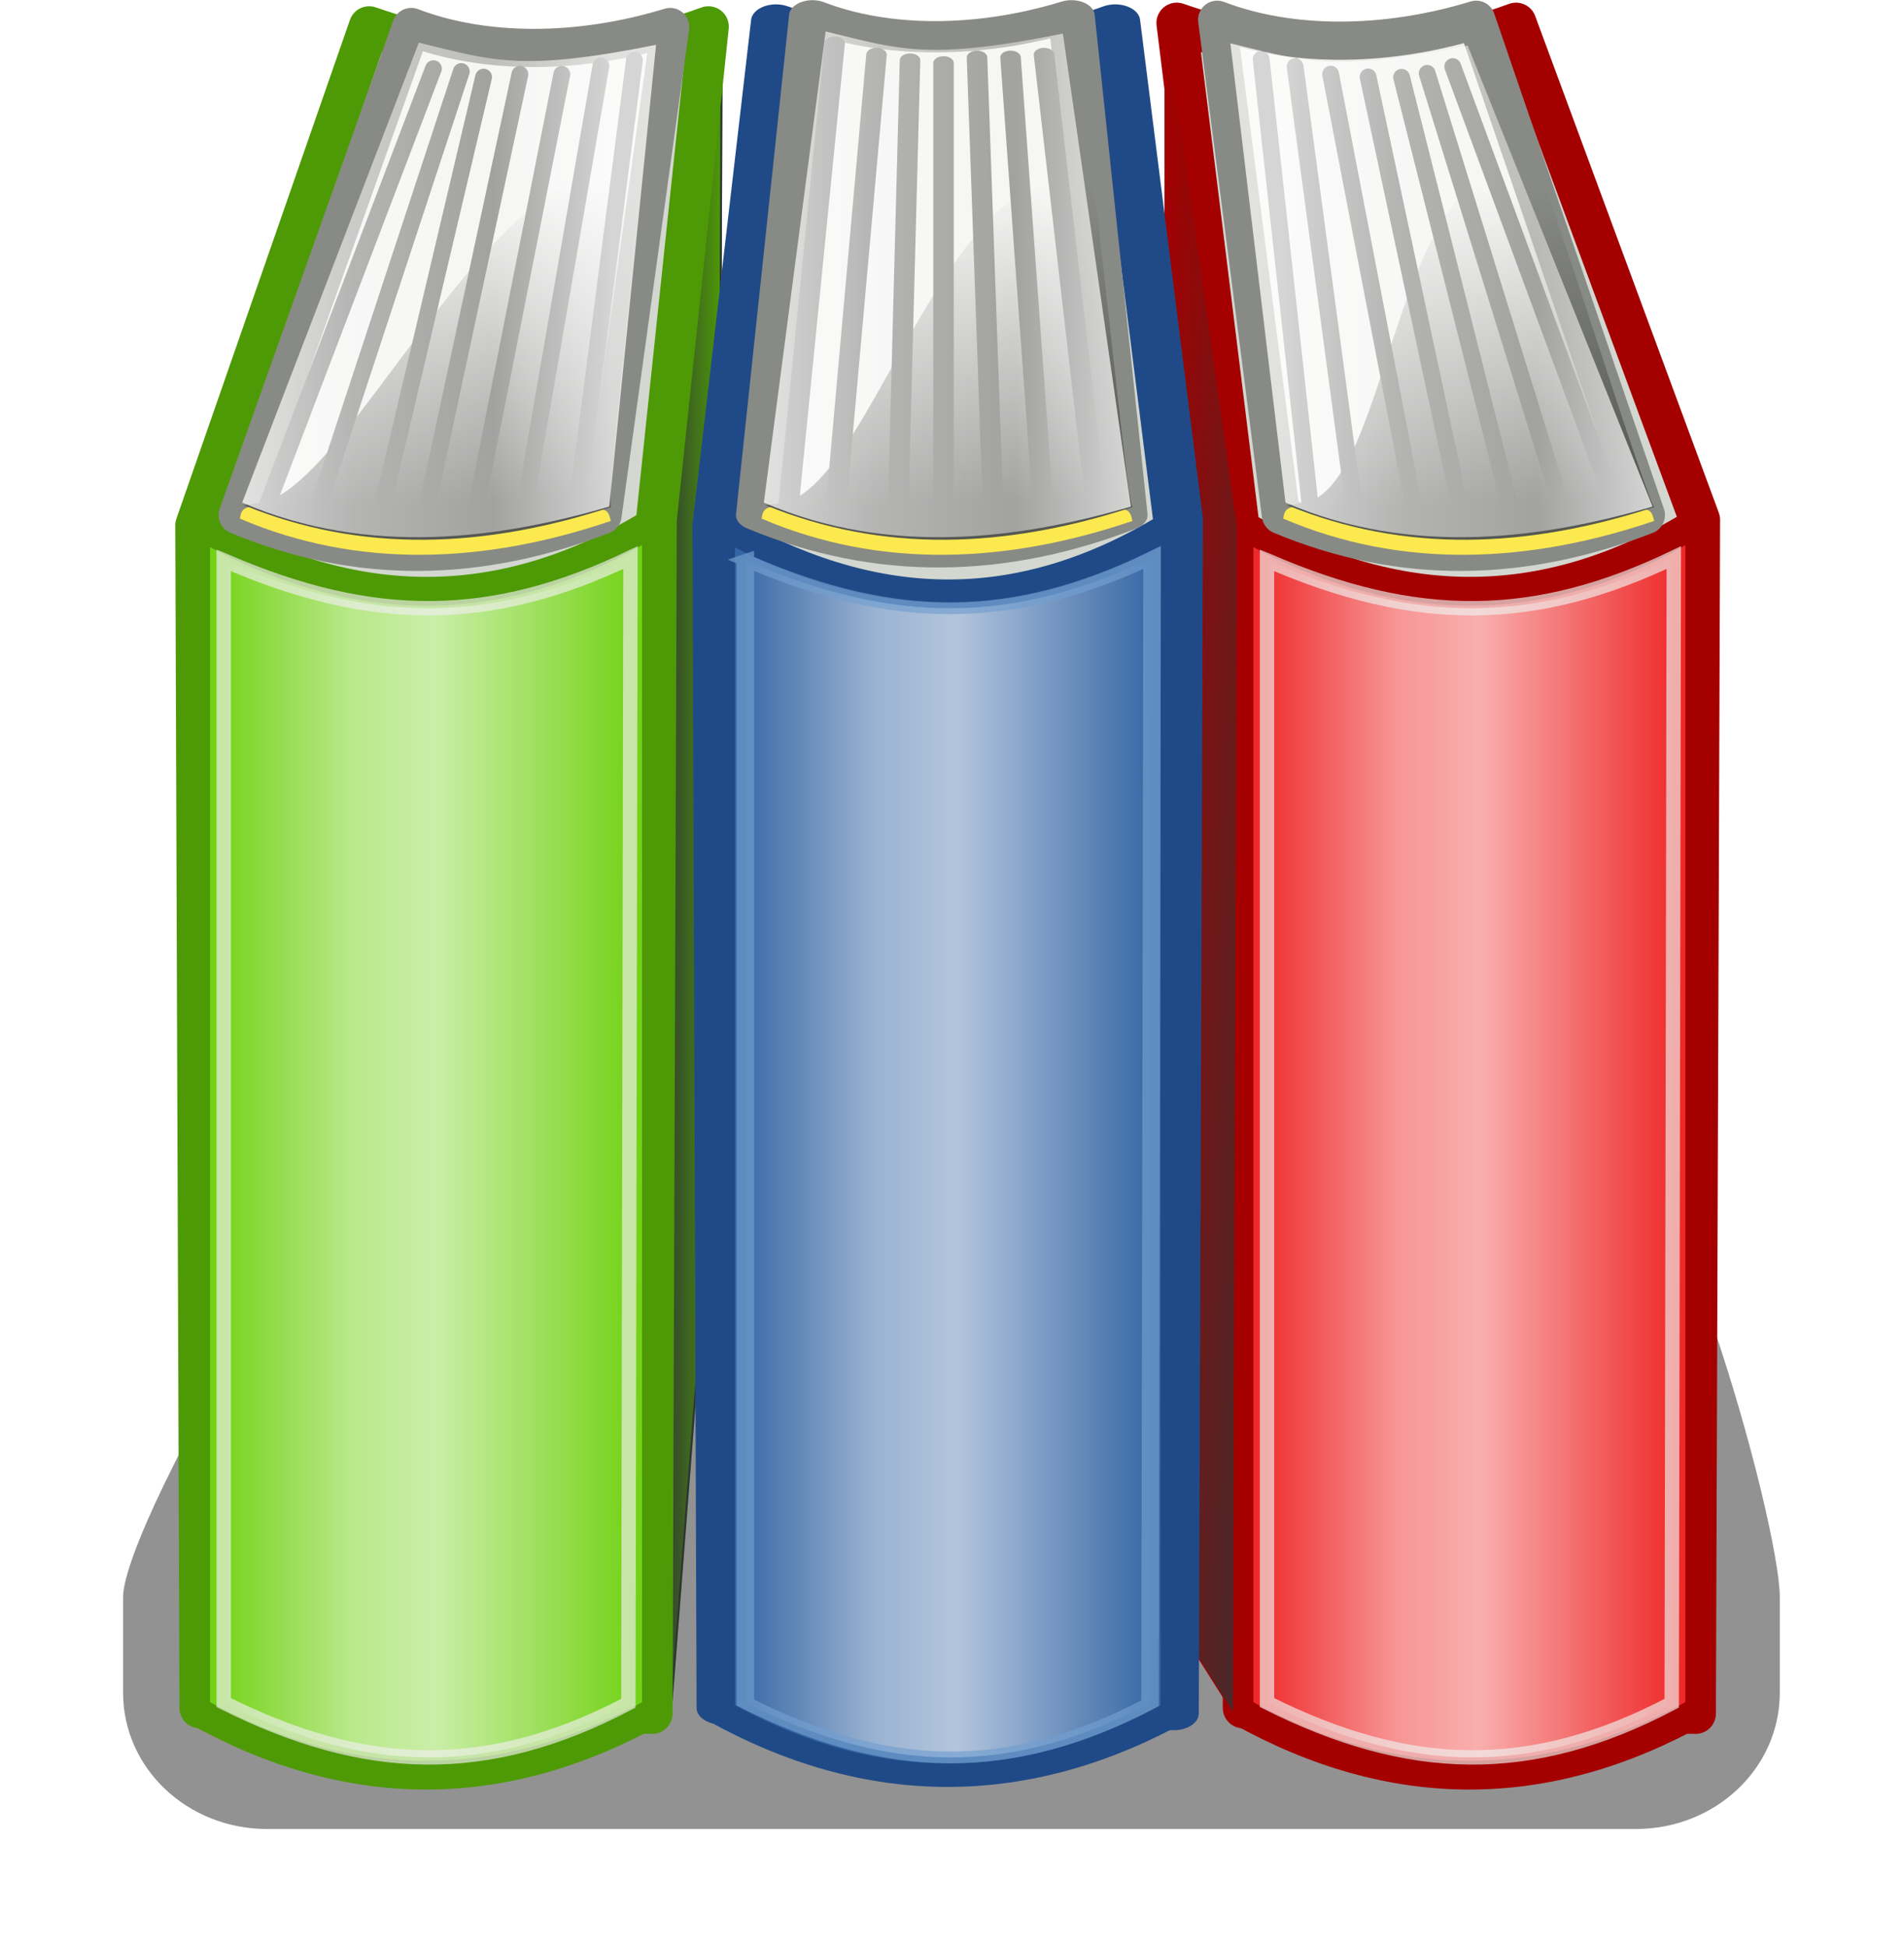 <?xml version="1.0" encoding="UTF-8"?>
<svg width="200" height="204.48" version="1.1" viewBox="0 92 200 204.48" xmlns="http://www.w3.org/2000/svg" xmlns:xlink="http://www.w3.org/1999/xlink">
 <defs>
  <linearGradient id="c">
   <stop stop-color="#fff" stop-opacity="0" offset="0"/>
   <stop stop-color="#fff" stop-opacity=".749" offset=".334"/>
   <stop stop-color="#fff" stop-opacity=".922" offset=".528"/>
   <stop stop-color="#fff" stop-opacity="0" offset="1"/>
  </linearGradient>
  <linearGradient id="b">
   <stop stop-color="#fff" offset="0"/>
   <stop stop-color="#fff" stop-opacity=".749" offset=".307"/>
   <stop stop-color="#fff" stop-opacity=".604" offset=".681"/>
   <stop stop-color="#fff" offset="1"/>
  </linearGradient>
  <linearGradient id="a">
   <stop stop-color="#555753" offset="0"/>
   <stop stop-color="#555753" stop-opacity="0" offset="1"/>
  </linearGradient>
  <linearGradient id="g" x1="121.87" x2="113.29" y1="159.46" y2="-.143" gradientTransform="matrix(1.495 0 0 1 389.61 0)" gradientUnits="userSpaceOnUse" xlink:href="#a"/>
  <linearGradient id="h" x1="58.214" x2="184.29" y1="45.668" y2="45.668" gradientTransform="matrix(1.495 0 0 .997 389.61 -.223)" gradientUnits="userSpaceOnUse" xlink:href="#b"/>
  <linearGradient id="i" x1="48.487" x2="192.94" y1="491.48" y2="491.48" gradientTransform="matrix(1.495 0 0 1 389.61 0)" gradientUnits="userSpaceOnUse" xlink:href="#c"/>
  <linearGradient id="j" x1="157.08" x2="190.41" y1="345.26" y2="345.26" gradientUnits="userSpaceOnUse">
   <stop stop-color="#2e3436" offset="0"/>
   <stop stop-color="#2e3436" stop-opacity="0" offset="1"/>
  </linearGradient>
  <linearGradient id="k" x1="498.52" x2="394.46" y1="352.33" y2="346.27" gradientUnits="userSpaceOnUse">
   <stop stop-color="#2e3436" offset="0"/>
   <stop stop-color="#2e3436" stop-opacity="0" offset="1"/>
  </linearGradient>
  <linearGradient id="l" x1="121.87" x2="113.29" y1="159.46" y2="-.143" gradientUnits="userSpaceOnUse" xlink:href="#a"/>
  <linearGradient id="m" x1="58.214" x2="184.29" y1="45.668" y2="45.668" gradientTransform="matrix(1 0 0 .997 0 -.223)" gradientUnits="userSpaceOnUse" xlink:href="#b"/>
  <linearGradient id="n" x1="48.487" x2="192.94" y1="491.48" y2="491.48" gradientUnits="userSpaceOnUse" xlink:href="#c"/>
  <linearGradient id="o" x1="121.87" x2="113.29" y1="159.46" y2="-.143" gradientTransform="matrix(1.495 0 0 1 -142.39 0)" gradientUnits="userSpaceOnUse" xlink:href="#a"/>
  <linearGradient id="p" x1="48.487" x2="192.94" y1="491.48" y2="491.48" gradientTransform="matrix(1.495 0 0 1 -142.39 0)" gradientUnits="userSpaceOnUse" xlink:href="#c"/>
  <linearGradient id="q" x1="58.214" x2="184.29" y1="45.668" y2="45.668" gradientTransform="matrix(1.495 0 0 .997 -142.39 -.223)" gradientUnits="userSpaceOnUse" xlink:href="#b"/>
  <filter id="f" x="-.074" y="-.156" width="1.148" height="1.313">
   <feGaussianBlur stdDeviation="28.688"/>
  </filter>
 </defs>
 <path d="m-11.648 84.201h690.39v690.39h-690.39z" fill="none" opacity=".535"/>
 <g transform="matrix(.206 0 0 .206 36.688 111.97)">
  <path transform="matrix(.909 0 0 .86 20.562 93.814)" d="m36.365 422.03 634.38 12.122c44.762 0.855 109.1 246.15 109.1 290.92v56.569c0 44.77-36.042 80.812-80.812 80.812h-767.72c-44.77 0-80.812-36.042-80.812-80.812v-56.569c0-44.77 141.11-303.9 185.87-303.05z" filter="url(#f)" opacity=".656"/>
  <path d="m189.91-89.11-2.02 555.58-24.244 313.15-6.061-622.25z" fill="#4e9a06" stroke="#4e9a06"/>
  <path d="m11.429 138.08h697.14v697.14h-697.14z" fill="none" opacity=".828"/>
  <g stroke-linejoin="round">
   <path d="m453.68 170.93-31.719-256.13c52.676 18.355 108.96 23.42 172.99 0l93.655 253.28-2.136 608.57-230.66-2.857z" fill="#d3d7cf" stroke="#a40000" stroke-width="20.786"/>
   <path d="m453.68 169.51v605.71c78.31 43.81 156.62 43.81 234.93 0v-607.14c-81.333 51.01-159.29 45.581-234.93 1.429z" fill="#ef2929" stroke="#a40000" stroke-width="14.672"/>
   <path d="m442.56-86.869 32.522 252.53c62.022 25.895 124.04 24.053 186.07 0l-86.541-252.53c-47.248 14.448-95.443 14.03-132.05-1e-6z" fill="#eeeeec" stroke="#888a85" stroke-width="19.472"/>
  </g>
  <g stroke="#555753" stroke-linecap="round" stroke-width="8.559">
   <path d="m489.98 160.93-24.994-227.63" fill="none"/>
   <path d="m513.48 169.51-31.171-232.51" fill="#555753"/>
   <path d="m545.51 175.22-45.111-234.36m68.604 232.93-49.497-231.5m75.126 230.07-58.04-229.9" fill="none"/>
   <path d="m620.26 168.08-70.624-227.63" fill="#555753"/>
   <path d="m647.4 166.16-84.718-229.16" fill="none"/>
  </g>
  <path d="m476.26 167.47c60.302 25.772 124.85 23 189.18 1.156-0.507-0.24-0.376-5.52-4.463-5.737-29.565-1.571-129.57 8.473-169.04-0.319-13.584-3.026-15.097 0.166-15.681 4.901z" fill="#fce94f"/>
  <path d="m478.17 160.57c60.302 24.771 122.94 22.006 187.26 1.01-2.902-0.523-56.992-173.25-59.824-173.72-74.14-12.287-73.527 165.59-119.61 171.67-2.623 0.346-5.232 0.693-7.83 1.039z" fill="url(#g)"/>
  <path d="m416.18-87.09v141.42l10.102 682.86 24.244 38.386 2.02-604.07z" fill="#a40000" stroke="#a40000"/>
  <path d="m477.39 159.3c65.053 28.031 132.66 17.97 187.19 2.028l-94.305-235.08c-69.293 13.918-83.471 8.007-120.98-1.094z" fill="url(#h)" opacity=".748"/>
  <path d="m467.97 188.69v582.37c71.986 36.14 134.36 38.286 206.35 0.357l1.068-584.09c-69.886 33.565-130.71 34.838-207.41 1.367z" fill="url(#i)" opacity=".675" stroke="#eeeeec" stroke-width="7.336"/>
  <path d="m189.91-89.11-2.02 555.58-24.244 313.15-6.061-622.25z" fill="url(#j)" stroke="#2e3436"/>
  <path d="m416.18-87.09v141.42l10.102 682.86 24.244 38.386 2.02-604.07z" fill="url(#k)"/>
  <g transform="matrix(1.495 0 0 1 123.61 0)">
   <g stroke-linejoin="round">
    <path d="m42.857 170.93 20-257.14c35.234 18.355 72.885 23.42 115.71 0l21.429 254.29-1.429 608.57-154.29-2.857z" fill="#d3d7cf" stroke="#204a87" stroke-width="17"/>
    <path d="m42.857 169.51v605.71c52.381 43.81 104.76 43.81 157.14 0v-607.14c-54.403 51.01-106.55 45.581-157.14 1.429z" fill="#3465a4" stroke="#204a87" stroke-width="12"/>
    <path d="m75.289-88.889-18.112 254.55c41.486 25.895 82.972 24.053 124.46 0l-18.021-254.55c-31.604 14.448-63.841 14.03-88.325-1e-6z" fill="#eeeeec" stroke="#888a85" stroke-width="15.925"/>
   </g>
   <g stroke="#555753" stroke-linecap="round" stroke-width="7">
    <path d="m67.143 160.93 15.714-235.71" fill="none"/>
    <path d="m82.857 169.51 14.286-238.57" fill="#555753"/>
    <path d="m104.29 175.22 4.286-241.43m11.429 240v-238.57m17.143 237.14-5.714-240" fill="none"/>
    <path d="m154.29 168.08-11.429-235.71" fill="#555753"/>
    <path d="m172.44 166.16-18.153-235.22" fill="none"/>
   </g>
   <path d="m57.961 167.47c40.335 25.772 83.512 23 126.54 1.156-0.339-0.24-0.251-5.52-2.985-5.737-19.776-1.571-86.665 8.473-113.07-0.319-9.086-3.026-10.098 0.166-10.489 4.901z" fill="#fce94f"/>
   <path d="m59.242 160.57c40.335 24.771 82.231 22.006 125.26 1.01-1.941-0.523-12.445-168.2-14.34-168.67-49.592-12.287-74.857 160.54-105.68 166.62-1.755 0.346-3.5 0.693-5.237 1.039z" fill="url(#l)"/>
   <path d="m58.719 159.3c43.513 28.031 88.737 17.97 125.21 2.028l-23.214-241.14c-46.35 13.918-55.833 8.007-80.924-1.094z" fill="url(#m)" opacity=".748"/>
   <path d="m52.416 188.69v582.37c48.151 36.14 89.873 38.286 138.02 0.357l0.714-584.09c-46.746 33.565-87.431 34.838-138.74 1.367z" fill="url(#n)" opacity=".675" stroke="#729fcf" stroke-width="6"/>
  </g>
  <g stroke-linejoin="round">
   <path d="m-78.323 170.93 88.472-254.29c52.676 18.355 108.96 23.42 172.99 0l-26.535 251.43-2.136 608.57-230.66-2.857z" fill="#d3d7cf" stroke="#4e9a06" stroke-width="20.786"/>
   <path d="m-78.323 169.51v605.71c78.31 43.81 156.62 43.81 234.93 0v-607.14c-81.333 51.01-159.29 45.581-234.93 1.429z" fill="#73d216" stroke="#4e9a06" stroke-width="14.672"/>
   <path d="m31.591-83.175-88.506 248.83c62.022 25.895 124.04 24.053 186.07 0l34.486-248.83c-47.248 14.448-95.443 14.03-132.05-1e-6z" fill="#eeeeec" stroke="#888a85" stroke-width="19.472"/>
  </g>
  <g stroke="#555753" stroke-linecap="round" stroke-width="8.559">
   <path d="m-42.015 160.93 84.922-222.86" fill="none"/>
   <path d="m-18.522 169.51 75.643-230" fill="#555753"/>
   <path d="m13.514 175.22 54.979-232.86m-31.486 231.43 50-232.86m-24.371 231.43 45.743-231.43" fill="none"/>
   <path d="m88.265 168.08 40.057-231.43" fill="#555753"/>
   <path d="m115.4 166.16 30.004-232.37" fill="none"/>
  </g>
  <path d="m-55.742 167.47c60.302 25.772 124.85 23 189.18 1.156-0.507-0.24-0.376-5.52-4.463-5.737-29.565-1.571-129.57 8.473-169.04-0.319-13.583-3.026-15.097 0.166-15.681 4.901z" fill="#fce94f"/>
  <path d="m-53.827 160.57c60.302 24.771 122.94 22.006 187.26 1.01-2.902-0.523 17.109-172.48 14.276-172.95-74.14-12.287-147.63 164.83-193.71 170.9-2.623 0.346-5.232 0.693-7.83 1.039z" fill="url(#o)"/>
  <path d="m-64.032 188.69v582.37c71.986 36.14 134.36 38.286 206.35 0.357l1.068-584.09c-69.886 33.565-130.71 34.838-207.41 1.367z" fill="url(#p)" opacity=".675" stroke="#eeeeec" stroke-width="7.336"/>
  <path d="m-54.608 159.3c65.053 28.031 132.66 17.97 187.19 2.028l23.866-235.43c-69.293 13.918-83.471 8.007-120.98-1.094z" fill="url(#q)" opacity=".748"/>
 </g>
</svg>

